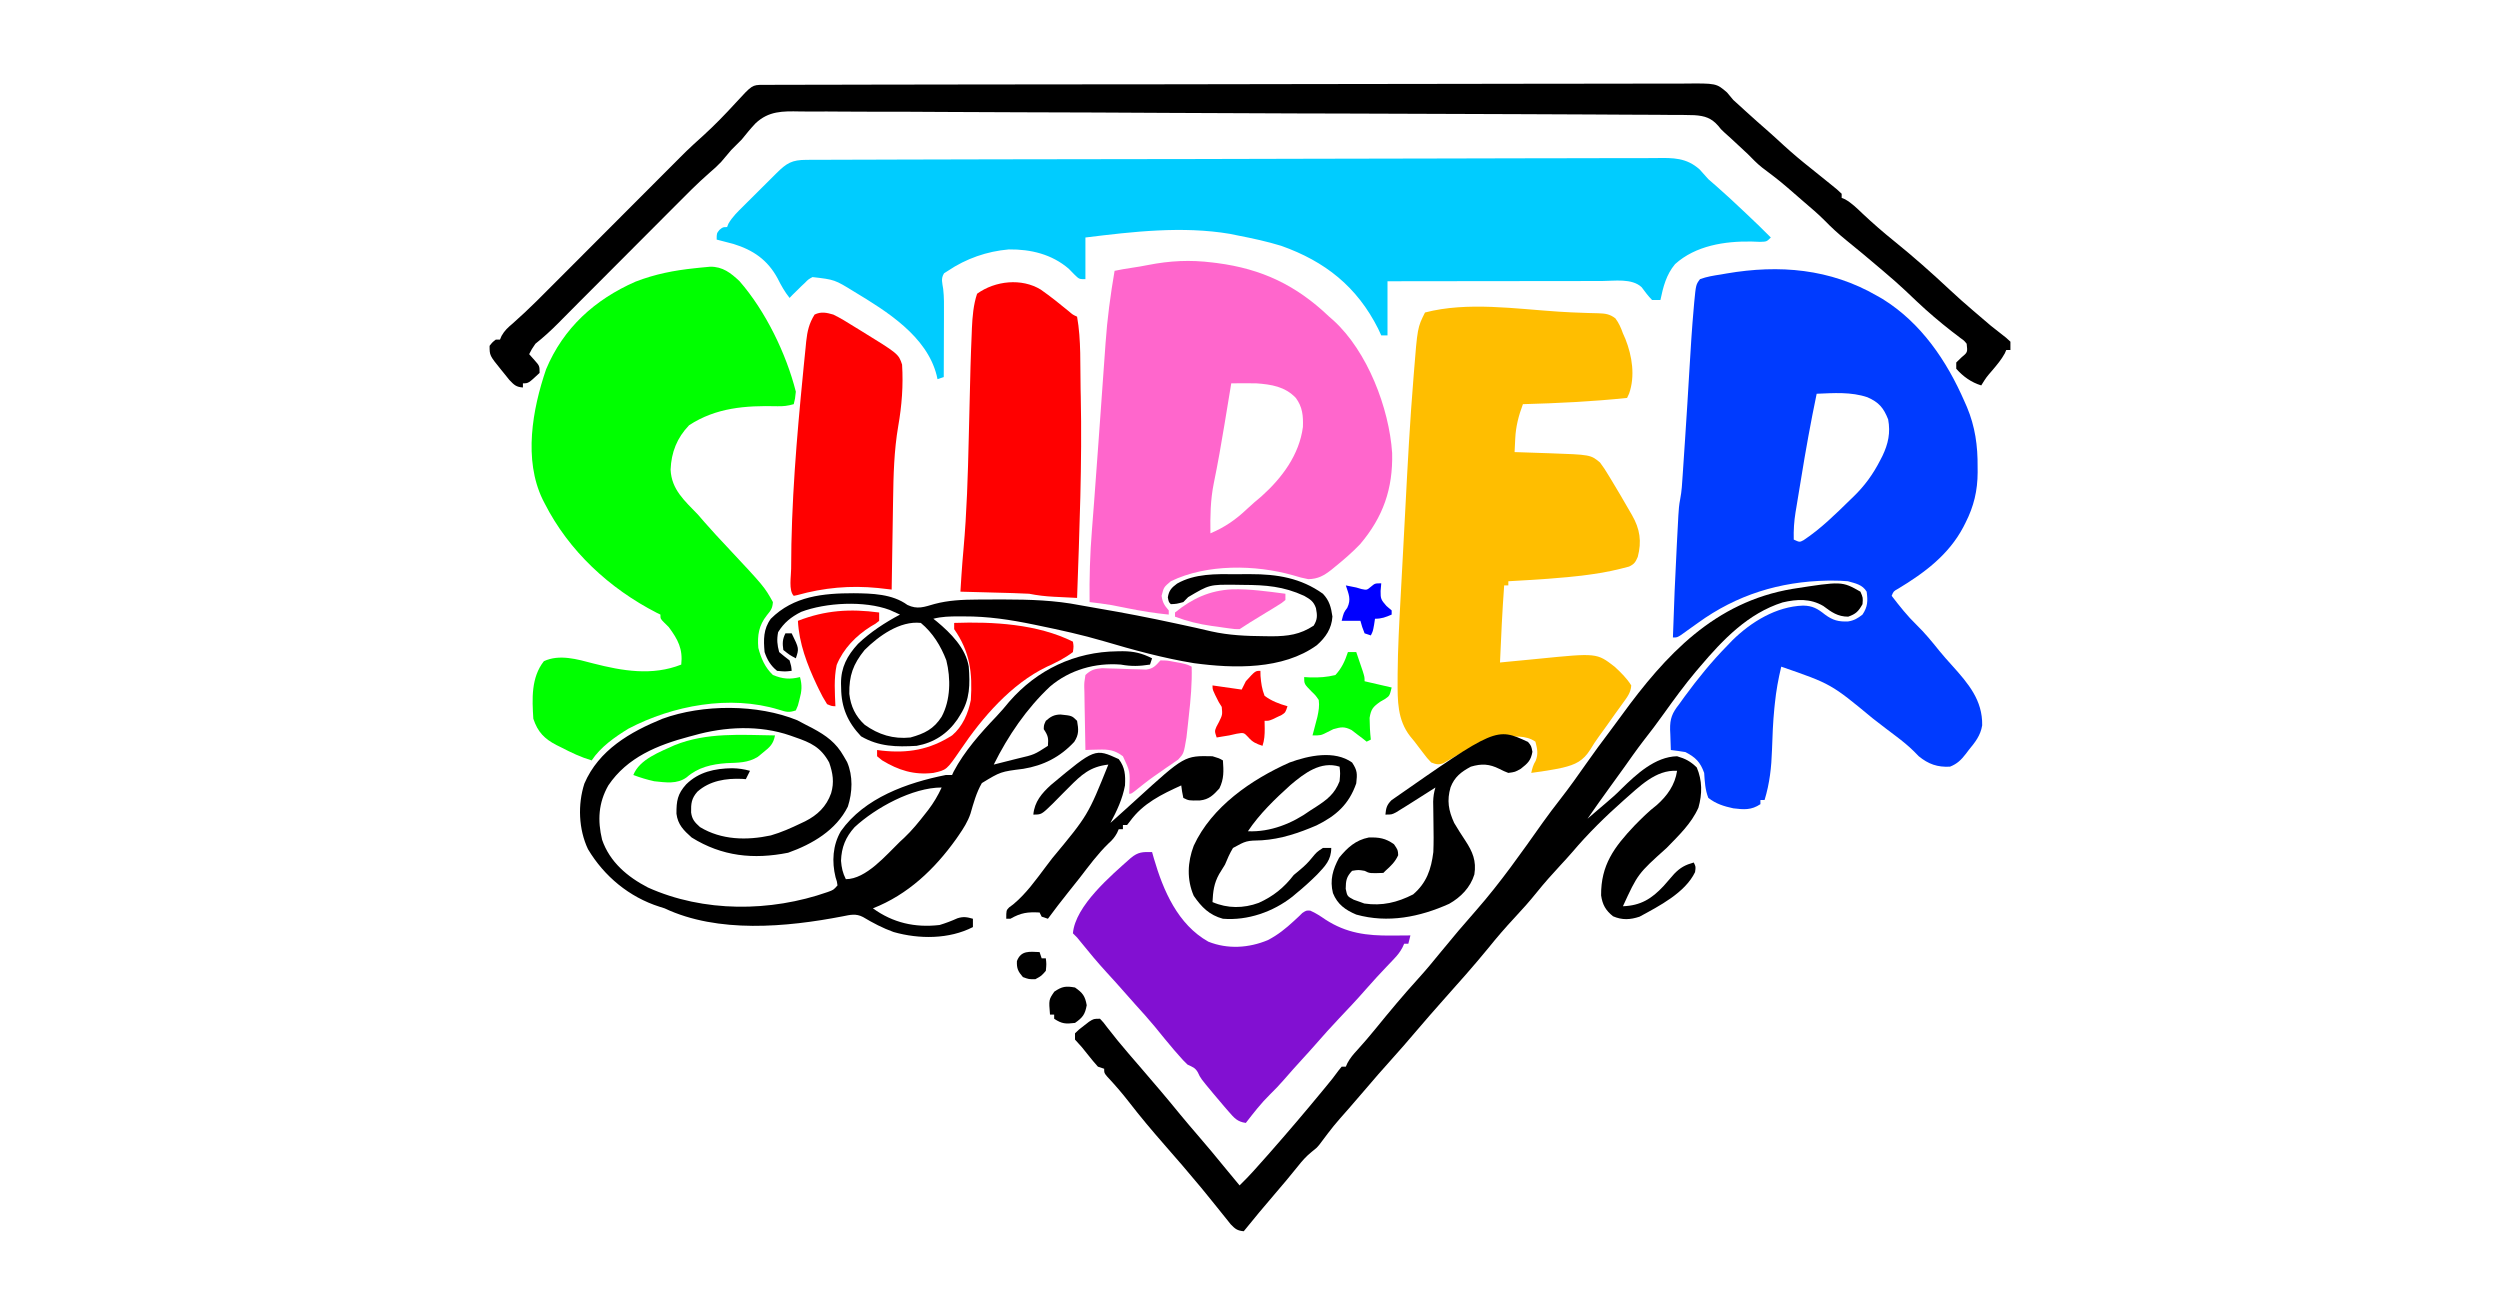 <svg height="630" width="1200" xmlns="http://www.w3.org/2000/svg" version="1.1">
<path transform="translate(387.057,76.729)" fill="#00CCFF" d="M0 0 C1.09 -0.008 1.09 -0.008 2.201 -0.015 C4.655 -0.03 7.108 -0.03 9.561 -0.03 C11.33 -0.037 13.1 -0.045 14.869 -0.054 C19.745 -0.076 24.622 -0.086 29.498 -0.093 C34.752 -0.103 40.006 -0.124 45.26 -0.143 C57.956 -0.188 70.652 -0.212 83.348 -0.234 C88.127 -0.243 92.906 -0.252 97.685 -0.262 C118.746 -0.304 139.806 -0.34 160.867 -0.359 C166.023 -0.364 171.18 -0.369 176.336 -0.374 C178.259 -0.376 178.259 -0.376 180.22 -0.378 C200.984 -0.399 221.747 -0.457 242.511 -0.531 C263.82 -0.607 285.13 -0.648 306.44 -0.657 C318.408 -0.662 330.376 -0.683 342.343 -0.741 C352.536 -0.791 362.727 -0.81 372.92 -0.789 C378.12 -0.78 383.32 -0.784 388.52 -0.829 C393.284 -0.869 398.045 -0.867 402.809 -0.832 C404.529 -0.827 406.25 -0.837 407.971 -0.864 C416.065 -0.983 422.405 -1.073 428.782 4.618 C430.193 6.148 431.582 7.698 432.943 9.271 C434.284 10.478 435.642 11.668 437.025 12.826 C441.328 16.576 445.484 20.475 449.631 24.396 C450.364 25.086 451.096 25.776 451.852 26.486 C455.606 30.027 459.319 33.597 462.943 37.271 C460.943 39.271 460.943 39.271 457.74 39.361 C456.391 39.314 455.042 39.263 453.693 39.209 C440.858 38.986 426.851 41.131 416.971 50.052 C412.75 55.113 411.275 60.915 409.943 67.271 C408.623 67.271 407.303 67.271 405.943 67.271 C404.036 65.36 402.531 63.283 400.92 61.119 C396.235 56.739 387.851 58.137 381.797 58.158 C380.685 58.158 379.572 58.157 378.425 58.157 C374.757 58.158 371.088 58.166 367.42 58.174 C364.873 58.175 362.325 58.177 359.778 58.178 C353.764 58.181 347.751 58.189 341.738 58.199 C334.889 58.21 328.04 58.216 321.191 58.221 C307.108 58.231 293.026 58.25 278.943 58.271 C278.943 66.851 278.943 75.431 278.943 84.271 C277.953 84.271 276.963 84.271 275.943 84.271 C275.201 82.662 275.201 82.662 274.443 81.021 C264.279 60.835 248.975 48.744 227.943 41.271 C221.043 39.153 214.024 37.645 206.943 36.271 C205.741 36.025 204.538 35.779 203.299 35.525 C180.504 31.677 156.702 34.466 133.943 37.271 C133.943 43.871 133.943 50.471 133.943 57.271 C130.943 57.271 130.943 57.271 128.693 55.084 C127.332 53.692 127.332 53.692 125.943 52.271 C117.814 45.301 107.731 42.866 97.17 42.994 C86.681 43.895 76.668 47.387 67.943 53.271 C67.33 53.662 66.716 54.052 66.084 54.455 C64.454 57.05 65.261 59.05 65.674 61.964 C66.134 65.905 66.066 69.839 66.041 73.802 C66.04 74.679 66.038 75.556 66.037 76.459 C66.031 79.23 66.019 82 66.006 84.771 C66.001 86.662 65.996 88.552 65.992 90.443 C65.981 95.053 65.964 99.662 65.943 104.271 C64.458 104.766 64.458 104.766 62.943 105.271 C62.808 104.654 62.673 104.036 62.533 103.4 C57.757 84.612 38.641 72.733 22.943 63.271 C13.564 57.495 13.564 57.495 2.943 56.271 C0.916 57.372 0.916 57.372 -0.682 59.021 C-1.263 59.565 -1.844 60.109 -2.443 60.67 C-2.976 61.198 -3.508 61.727 -4.057 62.271 C-4.861 63.055 -5.665 63.839 -6.494 64.646 C-7.01 65.182 -7.525 65.719 -8.057 66.271 C-10.424 63.305 -12.116 60.288 -13.807 56.896 C-18.587 48.054 -25.487 43.296 -35.01 40.361 C-37.684 39.624 -40.361 38.925 -43.057 38.271 C-43.057 35.271 -43.057 35.271 -41.682 33.584 C-40.057 32.271 -40.057 32.271 -38.057 32.271 C-37.846 31.735 -37.635 31.199 -37.418 30.647 C-35.536 27.363 -32.951 24.901 -30.279 22.263 C-29.712 21.697 -29.145 21.13 -28.561 20.546 C-27.364 19.352 -26.164 18.16 -24.962 16.971 C-23.124 15.151 -21.294 13.323 -19.465 11.494 C-18.299 10.333 -17.133 9.173 -15.967 8.013 C-15.42 7.468 -14.873 6.922 -14.309 6.359 C-9.395 1.506 -6.933 0.022 0 0 Z"></path>
<path transform="translate(901,142)" fill="#003BFF" d="M0 0 C0.849 0.483 1.699 0.967 2.574 1.465 C21.142 12.966 33.443 31.168 42 50.812 C42.374 51.659 42.747 52.505 43.132 53.377 C47.066 62.76 48.345 72.003 48.25 82.125 C48.258 82.954 48.265 83.783 48.273 84.637 C48.246 93.495 46.453 101.052 42.438 108.938 C42.087 109.628 41.736 110.319 41.375 111.031 C34.364 124.291 22.775 132.942 10.152 140.555 C7.884 141.821 7.884 141.821 7 144 C10.759 148.879 14.506 153.649 18.938 157.938 C22.903 161.787 26.323 165.969 29.777 170.277 C31.804 172.76 33.901 175.135 36.062 177.5 C43.833 186.158 50.66 194.109 50.449 206.152 C49.681 211.024 47.073 214.266 44 218 C43.321 218.901 43.321 218.901 42.629 219.82 C40.355 222.753 38.449 224.65 35 226 C29.022 226.326 24.646 224.801 20 221 C19.237 220.221 18.474 219.443 17.688 218.641 C15.006 216.006 12.247 213.767 9.25 211.5 C8.096 210.625 6.943 209.75 5.789 208.875 C4.871 208.181 4.871 208.181 3.935 207.473 C1.912 205.933 -0.096 204.375 -2.102 202.812 C-22.063 186.285 -22.063 186.285 -46 178 C-47.407 183.857 -48.458 189.632 -49.062 195.625 C-49.147 196.427 -49.232 197.229 -49.319 198.055 C-49.969 204.657 -50.225 211.247 -50.438 217.875 C-50.71 226.272 -51.535 233.924 -54 242 C-54.66 242 -55.32 242 -56 242 C-56 242.66 -56 243.32 -56 244 C-60.361 246.907 -63.886 246.625 -69 246 C-73.53 245.027 -77.307 243.854 -81 241 C-82.555 237.043 -82.709 233.209 -83 229 C-84.858 223.798 -87.093 221.548 -92 219 C-94.326 218.62 -96.66 218.28 -99 218 C-99.109 215.457 -99.188 212.919 -99.25 210.375 C-99.284 209.662 -99.317 208.949 -99.352 208.215 C-99.449 202.918 -98.366 200.263 -95 196 C-94.12 194.781 -93.244 193.56 -92.371 192.336 C-86.038 183.731 -79.494 175.625 -72 168 C-71.152 167.116 -70.304 166.231 -69.43 165.32 C-60.456 156.508 -48.426 149.123 -35.562 148.688 C-30.994 148.733 -28.602 150.135 -25 153 C-21.233 155.776 -18.516 156.475 -13.93 156.293 C-11.081 155.86 -9.238 154.777 -7 153 C-4.461 149.191 -4.412 146.465 -5 142 C-7.032 138.613 -10.332 138.036 -14 137 C-16.593 136.783 -19.036 136.667 -21.625 136.688 C-22.352 136.691 -23.079 136.694 -23.828 136.698 C-46.765 137.137 -67.394 143.522 -86 157 C-87.81 158.295 -89.623 159.587 -91.438 160.875 C-92.673 161.768 -92.673 161.768 -93.934 162.68 C-96 164 -96 164 -98 164 C-97.53 149.195 -96.912 134.401 -96.131 119.61 C-96.044 117.958 -95.958 116.305 -95.873 114.653 C-95.753 112.313 -95.627 109.973 -95.5 107.633 C-95.465 106.935 -95.429 106.237 -95.393 105.518 C-95.242 102.829 -95.045 100.225 -94.511 97.583 C-93.755 93.763 -93.569 89.928 -93.316 86.047 C-93.227 84.726 -93.227 84.726 -93.135 83.379 C-92.941 80.503 -92.752 77.626 -92.562 74.75 C-92.429 72.756 -92.295 70.762 -92.16 68.767 C-91.41 57.548 -90.711 46.326 -90.057 35.1 C-89.484 25.307 -88.879 15.521 -88 5.75 C-87.929 4.916 -87.858 4.082 -87.785 3.223 C-86.953 -5.383 -86.953 -5.383 -85 -8 C-81.744 -9.219 -78.427 -9.724 -75 -10.25 C-73.637 -10.49 -73.637 -10.49 -72.246 -10.734 C-46.872 -15.066 -22.503 -13.016 0 0 Z M-29 47 C-31.839 60.65 -34.312 74.333 -36.53 88.098 C-36.984 90.9 -37.449 93.7 -37.918 96.5 C-38.196 98.187 -38.473 99.875 -38.75 101.562 C-38.878 102.317 -39.005 103.072 -39.137 103.85 C-39.854 108.295 -40.118 112.497 -40 117 C-37.189 118.302 -37.189 118.302 -35.266 117.277 C-27.028 111.802 -20.045 104.895 -13 98 C-12.497 97.519 -11.995 97.037 -11.477 96.542 C-5.946 91.204 -1.915 85.616 1.562 78.812 C1.898 78.159 2.233 77.506 2.578 76.833 C5.344 71.043 6.51 65.736 5.312 59.312 C3.106 53.744 0.866 51.092 -4.625 48.688 C-12.515 46.015 -20.787 46.675 -29 47 Z"></path>
<path transform="translate(748.294,149.605)" fill="#FFBE00" d="M0 0 C3.897 0.247 7.786 0.437 11.689 0.55 C12.916 0.594 12.916 0.594 14.167 0.639 C15.735 0.693 17.303 0.734 18.871 0.758 C22.282 0.89 24.319 1.102 27.079 3.188 C28.808 5.512 29.732 7.669 30.706 10.395 C31.108 11.31 31.51 12.225 31.925 13.168 C35.145 21.284 36.64 30.896 33.682 39.305 C33.36 39.994 33.038 40.684 32.706 41.395 C16.052 43.145 -0.557 43.942 -17.294 44.395 C-19.363 49.968 -20.691 54.966 -20.982 60.957 C-21.086 63.103 -21.19 65.249 -21.294 67.395 C-20.523 67.42 -19.753 67.445 -18.958 67.47 C-15.424 67.587 -11.89 67.71 -8.357 67.832 C-7.144 67.871 -5.932 67.911 -4.683 67.951 C15.188 68.651 15.188 68.651 19.706 72.395 C21.207 74.38 22.452 76.262 23.706 78.395 C24.135 79.095 24.564 79.794 25.007 80.516 C28.089 85.575 31.061 90.699 34.018 95.832 C34.368 96.435 34.718 97.039 35.078 97.66 C38.896 104.325 39.779 110.273 37.831 117.707 C36.748 120.204 36.14 121.193 33.638 122.356 C27.918 123.903 22.266 125.154 16.393 125.957 C15.527 126.079 14.66 126.201 13.768 126.327 C1.147 127.996 -11.592 128.653 -24.294 129.395 C-24.294 130.055 -24.294 130.715 -24.294 131.395 C-24.954 131.395 -25.614 131.395 -26.294 131.395 C-27.196 143.718 -27.768 156.05 -28.294 168.395 C-27.332 168.298 -26.37 168.202 -25.379 168.103 C-21.748 167.743 -18.115 167.399 -14.482 167.058 C-12.921 166.909 -11.361 166.757 -9.801 166.601 C18.181 163.804 18.181 163.804 26.706 170.395 C29.696 173.161 32.558 175.918 34.706 179.395 C34.534 182.801 32.731 185.064 30.768 187.77 C30.141 188.642 29.513 189.515 28.866 190.414 C28.153 191.398 27.44 192.381 26.706 193.395 C25.466 195.141 24.231 196.891 22.996 198.642 C21.708 200.454 20.399 202.251 19.089 204.047 C17.634 206.051 16.34 208.012 15.073 210.148 C11.605 215.659 7.948 217.395 1.706 218.895 C-3.254 219.982 -8.265 220.714 -13.294 221.395 C-12.822 219.192 -12.365 217.509 -11.169 215.582 C-9.832 212.238 -10.406 209.821 -11.294 206.395 C-16.02 203.122 -21.826 203.9 -27.294 204.395 C-36.176 206.074 -43.813 209.992 -51.559 214.484 C-52.246 214.874 -52.933 215.263 -53.642 215.664 C-54.25 216.021 -54.859 216.378 -55.486 216.745 C-57.826 217.585 -59 217.289 -61.294 216.395 C-63.294 214.285 -63.294 214.285 -65.294 211.645 C-65.954 210.783 -66.614 209.922 -67.294 209.035 C-68.284 207.728 -68.284 207.728 -69.294 206.395 C-70.002 205.531 -70.709 204.667 -71.439 203.777 C-77.566 195.909 -77.474 186.682 -77.439 177.18 C-77.436 176.179 -77.434 175.179 -77.432 174.148 C-77.346 161.692 -76.661 149.267 -75.982 136.832 C-75.844 134.253 -75.708 131.673 -75.571 129.094 C-75.29 123.802 -75.006 118.51 -74.717 113.218 C-74.375 106.927 -74.044 100.636 -73.718 94.344 C-72.626 73.347 -71.517 52.351 -69.794 31.395 C-69.74 30.708 -69.686 30.021 -69.631 29.313 C-67.901 7.609 -67.901 7.609 -64.294 0.395 C-43.974 -4.915 -20.693 -1.329 0 0 Z"></path>
<path transform="translate(355,135)" fill="#00FF00" d="M0 0 C12.409 14.241 22.379 34.712 27 53 C26.641 56.434 26.641 56.434 26 59 C23.226 59.794 20.86 60.095 17.98 59.992 C2.905 59.619 -11.285 60.648 -24.25 69.125 C-30.04 75.178 -32.774 82.059 -33.113 90.414 C-32.692 100.024 -26.379 105.345 -20 112 C-18.907 113.242 -17.823 114.491 -16.75 115.75 C-13.268 119.762 -9.632 123.625 -6 127.5 C11.86 146.594 11.86 146.594 16 154 C15.777 157.039 15.025 157.969 13.062 160.375 C9.247 165.231 8.476 169.919 9 176 C10.308 181.001 12.194 185.405 16 189 C20.723 190.924 24.058 191.205 29 190 C30.087 194.023 29.853 196.748 28.75 200.75 C28.497 201.714 28.245 202.678 27.984 203.672 C27.66 204.44 27.335 205.208 27 206 C23.449 207.184 22.323 206.704 18.812 205.625 C-4.626 198.449 -32.044 203.574 -53.363 214.766 C-59.946 218.808 -66.676 223.514 -71 230 C-76.192 228.451 -80.836 226.236 -85.625 223.75 C-86.375 223.38 -87.125 223.01 -87.898 222.629 C-93.708 219.611 -96.875 216.374 -99 210 C-99.601 200.468 -100.117 190.24 -93.938 182.375 C-86.504 178.896 -77.889 181.437 -70.312 183.438 C-56.222 187.049 -41.951 189.515 -28 184 C-27.167 176.505 -29.563 171.984 -34 166 C-34.727 165.283 -35.454 164.567 -36.203 163.828 C-38 162 -38 162 -38 160 C-38.562 159.729 -39.124 159.459 -39.703 159.18 C-62.51 147.466 -81.923 129.531 -93.562 106.625 C-93.885 105.996 -94.207 105.367 -94.539 104.719 C-103.764 85.628 -99.471 61.52 -92.875 42.25 C-84.606 22.46 -69.485 8.762 -49.938 0.188 C-40.592 -3.434 -31.434 -5.208 -21.5 -6.25 C-20.627 -6.342 -19.753 -6.435 -18.854 -6.53 C-18.025 -6.608 -17.197 -6.686 -16.344 -6.766 C-15.603 -6.836 -14.863 -6.905 -14.1 -6.978 C-8.105 -7.042 -4.204 -3.979 0 0 Z"></path>
<path transform="translate(582,126)" fill="#FF66CC" d="M0 0 C0.7 0.085 1.4 0.17 2.121 0.258 C23.697 3.069 40.166 10.892 56 26 C57.031 26.901 57.031 26.901 58.082 27.82 C74.353 42.647 84.815 69.918 86.227 91.457 C86.65 108.616 81.898 122.17 70.875 135.188 C67.111 139.128 63.042 142.637 58.812 146.062 C58.23 146.54 57.648 147.018 57.048 147.51 C53.394 150.357 50.654 151.886 46 152 C42.414 151.258 42.414 151.258 38.625 150.125 C20.66 145.018 -2.801 144.619 -20 153 C-23.374 155.832 -23.374 155.832 -24.438 160 C-23.961 163.27 -23.111 164.537 -21 167 C-21 167.66 -21 168.32 -21 169 C-27.615 168.354 -34.047 167.302 -40.562 166 C-42.355 165.643 -44.148 165.289 -45.941 164.938 C-47.112 164.704 -47.112 164.704 -48.307 164.465 C-51.859 163.852 -55.42 163.429 -59 163 C-59.137 151.412 -58.806 139.989 -57.875 128.438 C-57.674 125.859 -57.476 123.281 -57.278 120.702 C-57.125 118.721 -56.972 116.74 -56.818 114.759 C-56.095 105.397 -55.426 96.032 -54.761 86.666 C-54.375 81.231 -53.983 75.797 -53.591 70.363 C-53.264 65.814 -52.939 61.265 -52.62 56.715 C-52.314 52.348 -51.999 47.982 -51.68 43.616 C-51.563 41.998 -51.448 40.38 -51.337 38.761 C-50.53 27.048 -48.985 15.571 -47 4 C-44.237 3.433 -41.506 2.931 -38.711 2.539 C-36.099 2.16 -33.558 1.731 -30.977 1.211 C-20.371 -0.871 -10.722 -1.333 0 0 Z M9 58 C8.834 59.012 8.668 60.024 8.497 61.067 C7.868 64.897 7.235 68.727 6.601 72.557 C6.33 74.2 6.059 75.844 5.79 77.488 C4.225 87.022 2.561 96.518 0.611 105.982 C-1.014 114.008 -1.112 121.825 -1 130 C5.907 127.075 11.134 123.47 16.566 118.309 C18.808 116.182 21.126 114.224 23.5 112.25 C33.332 103.446 41.65 92.339 43.398 78.949 C43.585 73.64 43.238 69.387 40 65 C34.777 59.532 28.299 58.538 21 58 C16.999 57.947 13.001 57.96 9 58 Z"></path>
<path transform="translate(366.226,40.724)" fill="#000000" d="M0 0 C0.735 0.003 1.471 0.007 2.228 0.01 C3.01 0.005 3.791 0.001 4.597 -0.003 C7.244 -0.016 9.89 -0.014 12.537 -0.012 C14.443 -0.018 16.349 -0.025 18.255 -0.032 C23.514 -0.05 28.773 -0.056 34.032 -0.059 C39.695 -0.065 45.359 -0.082 51.022 -0.098 C64.711 -0.132 78.399 -0.148 92.088 -0.162 C98.529 -0.169 104.971 -0.178 111.412 -0.187 C132.817 -0.216 154.222 -0.241 175.626 -0.251 C177.011 -0.252 178.396 -0.253 179.781 -0.254 C180.811 -0.254 180.811 -0.254 181.862 -0.255 C185.341 -0.256 188.82 -0.258 192.3 -0.26 C192.99 -0.26 193.681 -0.261 194.392 -0.261 C216.779 -0.272 239.166 -0.312 261.553 -0.368 C285.216 -0.427 308.878 -0.46 332.54 -0.464 C345.441 -0.468 358.342 -0.482 371.243 -0.526 C382.229 -0.563 393.215 -0.576 404.201 -0.558 C409.808 -0.55 415.415 -0.552 421.022 -0.586 C426.154 -0.616 431.286 -0.614 436.418 -0.586 C438.276 -0.582 440.133 -0.59 441.991 -0.61 C457.605 -0.772 457.605 -0.772 462.75 3.665 C463.791 4.84 464.803 6.042 465.774 7.276 C466.733 8.142 467.692 9.008 468.68 9.901 C469.964 11.076 469.964 11.076 471.274 12.276 C475.039 15.71 478.838 19.096 482.688 22.436 C485.208 24.659 487.675 26.937 490.149 29.213 C494.355 33.049 498.669 36.664 503.137 40.19 C506.247 42.65 509.332 45.137 512.399 47.651 C513.422 48.483 514.446 49.316 515.5 50.174 C516.25 50.867 517.001 51.561 517.774 52.276 C517.774 52.936 517.774 53.596 517.774 54.276 C518.308 54.491 518.843 54.706 519.395 54.928 C522.643 56.768 525.157 59.274 527.836 61.838 C532.73 66.44 537.74 70.796 542.973 75.014 C552.187 82.455 560.99 90.253 569.633 98.346 C573.269 101.748 576.982 105.047 580.774 108.276 C581.273 108.701 581.772 109.127 582.286 109.565 C589.32 115.661 589.32 115.661 596.668 121.358 C597.71 122.307 597.71 122.307 598.774 123.276 C598.774 124.596 598.774 125.916 598.774 127.276 C598.114 127.276 597.454 127.276 596.774 127.276 C596.538 127.819 596.302 128.363 596.059 128.924 C594.432 131.9 592.391 134.304 590.211 136.901 C587.186 140.386 587.186 140.386 584.774 144.276 C579.991 142.826 576.069 140.008 572.774 136.276 C572.774 135.286 572.774 134.296 572.774 133.276 C573.599 132.471 574.424 131.667 575.274 130.838 C578.239 128.395 578.239 128.395 577.774 124.276 C576.555 122.764 576.555 122.764 574.801 121.533 C574.156 121.031 573.51 120.529 572.846 120.012 C572.141 119.48 571.437 118.949 570.711 118.401 C564.821 113.798 559.198 109.046 553.774 103.901 C553.143 103.304 552.513 102.708 551.864 102.093 C550.678 100.97 549.494 99.847 548.31 98.723 C545.216 95.807 542.013 93.027 538.774 90.276 C537.79 89.436 536.806 88.597 535.793 87.733 C530.544 83.266 525.265 78.851 519.899 74.526 C516.183 71.504 512.754 68.37 509.422 64.936 C506.371 61.863 503.06 59.092 499.774 56.276 C498.66 55.31 497.547 54.344 496.434 53.377 C488.211 46.223 488.211 46.223 479.52 39.654 C477.071 37.721 474.968 35.493 472.774 33.276 C470.669 31.274 468.535 29.305 466.399 27.338 C465.86 26.838 465.321 26.339 464.766 25.824 C463.692 24.834 462.607 23.857 461.509 22.895 C459.774 21.276 459.774 21.276 458.544 19.696 C455.237 15.914 452.106 14.904 447.12 14.566 C443.042 14.423 438.97 14.421 434.891 14.435 C433.033 14.42 431.175 14.402 429.317 14.382 C424.214 14.334 419.111 14.323 414.008 14.319 C408.503 14.308 402.999 14.262 397.494 14.222 C386.71 14.148 375.926 14.107 365.142 14.08 C356.375 14.057 347.609 14.025 338.843 13.987 C318.032 13.896 297.222 13.813 276.411 13.77 C275.746 13.768 275.08 13.767 274.395 13.766 C271.022 13.759 267.65 13.752 264.277 13.745 C263.608 13.743 262.938 13.742 262.248 13.741 C260.893 13.738 259.539 13.735 258.184 13.732 C237.117 13.689 216.05 13.597 194.982 13.468 C171.305 13.323 147.629 13.219 123.952 13.171 C111.418 13.146 98.885 13.101 86.352 13.009 C75.68 12.93 65.009 12.893 54.336 12.91 C48.892 12.918 43.45 12.906 38.006 12.842 C33.018 12.783 28.033 12.781 23.044 12.822 C21.244 12.827 19.444 12.812 17.644 12.775 C9.375 12.612 2.77 12.54 -3.523 18.425 C-5.909 20.934 -8.057 23.577 -10.226 26.276 C-11.878 27.958 -13.541 29.628 -15.226 31.276 C-16.877 33.167 -18.486 35.087 -20.09 37.018 C-21.866 38.895 -23.632 40.496 -25.598 42.16 C-31.481 47.284 -36.926 52.851 -42.426 58.377 C-43.59 59.544 -44.755 60.71 -45.92 61.876 C-48.967 64.926 -52.01 67.98 -55.053 71.034 C-58.146 74.137 -61.242 77.237 -64.338 80.338 C-69.783 85.793 -75.226 91.25 -80.667 96.709 C-83.185 99.234 -85.706 101.755 -88.226 104.276 C-89.498 105.557 -90.769 106.84 -92.039 108.123 C-93.435 109.528 -94.831 110.933 -96.226 112.338 C-96.925 113.045 -97.624 113.752 -98.344 114.481 C-101.833 117.986 -105.347 121.2 -109.226 124.276 C-111.016 126.894 -111.016 126.894 -112.226 129.276 C-111.401 130.204 -110.576 131.132 -109.726 132.088 C-107.226 134.901 -107.226 134.901 -107.226 138.276 C-112.575 143.276 -112.575 143.276 -115.226 143.276 C-115.226 143.936 -115.226 144.596 -115.226 145.276 C-118.514 145.016 -119.397 144.097 -121.734 141.658 C-122.616 140.58 -123.489 139.494 -124.351 138.401 C-125.015 137.586 -125.015 137.586 -125.691 136.756 C-131.226 129.916 -131.226 129.916 -131.226 125.276 C-129.851 123.526 -129.851 123.526 -128.226 122.276 C-127.566 122.276 -126.906 122.276 -126.226 122.276 C-125.981 121.692 -125.735 121.108 -125.481 120.507 C-124.017 117.902 -122.43 116.5 -120.15 114.567 C-112.232 107.611 -104.894 100.066 -97.457 92.604 C-95.847 90.992 -94.236 89.38 -92.626 87.768 C-88.412 83.551 -84.201 79.33 -79.991 75.109 C-75.705 70.812 -71.416 66.519 -67.127 62.225 C-60.206 55.295 -53.287 48.364 -46.37 41.43 C-44.656 39.712 -42.941 37.994 -41.226 36.276 C-40.487 35.534 -40.487 35.534 -39.732 34.777 C-37.62 32.661 -35.505 30.564 -33.289 28.557 C-32.786 28.099 -32.284 27.642 -31.766 27.17 C-30.74 26.24 -29.713 25.311 -28.687 24.381 C-23.187 19.374 -18.061 14.07 -13.039 8.588 C-5.201 0.049 -5.201 0.049 0 0 Z"></path>
<path transform="translate(893,284)" fill="#000000" d="M0 0 C1.25 2.875 1.25 2.875 1 6 C-0.9 9.421 -2.168 10.711 -5.875 12 C-10.859 12 -13.916 9.819 -17.812 6.875 C-24.008 3.231 -30.472 3.541 -37.336 5.156 C-53.935 10.413 -66.035 23.054 -77 36 C-77.655 36.766 -78.31 37.531 -78.984 38.32 C-84.434 44.824 -89.4 51.618 -94.336 58.516 C-97.55 63.008 -100.836 67.412 -104.266 71.742 C-107.468 75.911 -110.474 80.221 -113.516 84.508 C-115.715 87.607 -117.945 90.682 -120.188 93.75 C-123.861 98.785 -127.446 103.88 -131 109 C-130.576 108.636 -130.152 108.273 -129.715 107.898 C-128.835 107.144 -128.835 107.144 -127.938 106.375 C-127.299 105.827 -126.661 105.279 -126.004 104.715 C-124.724 103.619 -123.44 102.528 -122.152 101.441 C-119.556 99.244 -117.063 97.064 -114.688 94.625 C-107.563 87.666 -98.547 79.224 -88 79 C-83.975 80.18 -81.567 81.448 -78.562 84.375 C-75.869 90.624 -75.906 97.103 -77.742 103.645 C-81.138 111.316 -87.244 117.061 -93 123 C-106.823 135.415 -106.823 135.415 -114 151 C-105.529 150.692 -100.206 147.447 -94.453 141.262 C-92.758 139.322 -91.065 137.381 -89.375 135.438 C-86.388 132.372 -84.072 131.151 -80 130 C-79 132 -79 132 -79.375 134.625 C-84.143 144.529 -96.597 150.896 -106 156 C-110.506 157.502 -114.342 157.716 -118.75 155.812 C-122.278 152.97 -123.809 150.301 -124.469 145.801 C-124.599 131.224 -118.23 122.655 -108.473 112.324 C-105.038 108.838 -101.642 105.413 -97.75 102.438 C-92.695 97.957 -89.01 92.749 -88 86 C-98.298 85.341 -106.196 93.698 -113.58 100.094 C-122.308 107.821 -130.703 116.056 -138.238 124.957 C-140.091 127.105 -142.009 129.186 -143.938 131.265 C-147.917 135.552 -151.773 139.875 -155.438 144.438 C-158.803 148.622 -162.332 152.583 -166 156.5 C-170.398 161.202 -174.549 166.027 -178.586 171.047 C-185.563 179.583 -192.917 187.823 -200.258 196.047 C-204.67 200.993 -209.006 206.002 -213.31 211.042 C-217.324 215.742 -221.346 220.423 -225.5 225 C-229.507 229.417 -233.395 233.926 -237.264 238.463 C-239.974 241.641 -242.696 244.806 -245.445 247.949 C-252.906 256.385 -252.906 256.385 -259.656 265.387 C-261 267 -261 267 -263.402 268.902 C-266.05 271.041 -267.958 273.207 -270.062 275.875 C-273.628 280.325 -277.273 284.685 -281 289 C-286.103 294.919 -291.087 300.921 -296 307 C-299.101 306.702 -300.051 305.947 -302.262 303.664 C-303.062 302.661 -303.863 301.658 -304.688 300.625 C-305.125 300.084 -305.562 299.543 -306.012 298.986 C-306.915 297.867 -307.814 296.746 -308.709 295.621 C-310.579 293.273 -312.476 290.949 -314.375 288.625 C-315.11 287.725 -315.845 286.825 -316.602 285.898 C-322.374 278.923 -328.301 272.074 -334.27 265.266 C-340.097 258.608 -345.757 251.88 -351.164 244.874 C-354.461 240.619 -357.952 236.6 -361.637 232.672 C-363 231 -363 231 -363 229 C-363.99 228.67 -364.98 228.34 -366 228 C-367.583 226.242 -369.097 224.42 -370.562 222.562 C-373.639 218.654 -373.639 218.654 -377 215 C-377 214.01 -377 213.02 -377 212 C-375.137 210.176 -375.137 210.176 -372.688 208.312 C-371.487 207.379 -371.487 207.379 -370.262 206.426 C-368 205 -368 205 -365 205 C-363.379 206.695 -363.379 206.695 -361.562 209.125 C-358.236 213.443 -354.81 217.626 -351.25 221.75 C-350.489 222.634 -350.489 222.634 -349.712 223.537 C-348.143 225.359 -346.571 227.18 -345 229 C-338.691 236.316 -332.433 243.655 -326.344 251.156 C-323.607 254.477 -320.809 257.74 -318 261 C-313.559 266.154 -309.204 271.364 -304.914 276.645 C-302.634 279.451 -300.322 282.228 -298 285 C-293.412 280.555 -289.213 275.799 -285 271 C-284.456 270.384 -283.912 269.768 -283.352 269.133 C-274.888 259.514 -266.585 249.762 -258.438 239.875 C-257.544 238.791 -257.544 238.791 -256.633 237.686 C-253.435 233.809 -253.435 233.809 -250.442 229.774 C-249.728 228.896 -249.728 228.896 -249 228 C-248.34 228 -247.68 228 -247 228 C-246.743 227.424 -246.487 226.848 -246.223 226.254 C-244.881 223.78 -243.347 222.002 -241.438 219.938 C-238.422 216.613 -235.516 213.235 -232.688 209.75 C-226.096 201.638 -219.41 193.608 -212.375 185.875 C-208.561 181.676 -204.961 177.337 -201.391 172.93 C-195.83 166.116 -190.141 159.398 -184.312 152.812 C-172.761 139.634 -162.66 125.209 -152.543 110.92 C-149.827 107.104 -147.006 103.38 -144.125 99.688 C-139.687 93.997 -135.526 88.133 -131.387 82.223 C-127.842 77.169 -124.202 72.202 -120.469 67.285 C-118.521 64.711 -116.616 62.108 -114.719 59.496 C-93.521 30.347 -70.016 4.935 -32.57 -1.34 C-8.881 -5.027 -8.881 -5.027 0 0 Z"></path>
<path transform="translate(553,409)" fill="#8210D2" d="M0 0 C0.437 1.541 0.437 1.541 0.883 3.113 C5.371 18.481 12.329 34.744 27 43 C36.255 46.712 46.422 46.067 55.543 42.262 C60.31 39.814 64.216 36.656 68.129 33.023 C68.829 32.376 69.529 31.729 70.25 31.062 C70.874 30.455 71.498 29.848 72.141 29.223 C74 28 74 28 75.91 28.098 C78.567 29.245 80.799 30.741 83.188 32.375 C93.301 38.946 103.047 40.18 114.938 40.062 C115.812 40.058 116.687 40.053 117.588 40.049 C119.725 40.037 121.863 40.019 124 40 C123.67 41.32 123.34 42.64 123 44 C122.34 44 121.68 44 121 44 C120.728 44.595 120.455 45.189 120.175 45.802 C119.03 47.944 117.874 49.42 116.207 51.172 C115.384 52.046 115.384 52.046 114.545 52.938 C113.973 53.536 113.402 54.134 112.812 54.75 C109.323 58.431 105.868 62.122 102.543 65.953 C98.365 70.763 93.986 75.375 89.605 80 C85.851 83.98 82.194 88.025 78.607 92.156 C76.443 94.639 74.224 97.071 72 99.5 C69.063 102.717 66.157 105.951 63.312 109.25 C61.155 111.74 58.929 114.083 56.562 116.375 C52.283 120.567 48.663 125.272 45 130 C40.983 129.476 39.409 127.623 36.812 124.625 C35.645 123.279 35.645 123.279 34.453 121.906 C33.644 120.947 32.834 119.988 32 119 C31.17 118.02 30.34 117.041 29.484 116.031 C23.253 108.554 23.253 108.554 21.996 105.805 C20.705 103.465 19.382 103.145 17 102 C14.957 100.004 14.957 100.004 12.812 97.562 C12.025 96.667 11.237 95.771 10.426 94.848 C7.31 91.19 4.281 87.465 1.258 83.73 C-1.689 80.167 -4.775 76.746 -7.887 73.328 C-9.763 71.261 -11.607 69.171 -13.438 67.062 C-16.198 63.888 -19.028 60.785 -21.875 57.688 C-26.162 52.994 -30.207 48.17 -34.188 43.215 C-35.961 40.972 -35.961 40.972 -38 39 C-36.901 25.807 -19.677 11.245 -10.215 2.828 C-6.655 -0.11 -4.561 -0.099 0 0 Z"></path>
<path transform="translate(499.562,139)" fill="#FF0000" d="M0 0 C4.635 3.263 9.077 6.781 13.441 10.398 C15.347 12.042 15.347 12.042 17.438 13 C19.457 24.25 18.87 36.475 19.125 47.875 C19.149 48.936 19.174 49.996 19.199 51.089 C19.885 83.401 18.572 115.711 17.438 148 C14.541 147.859 11.646 147.712 8.75 147.562 C7.933 147.523 7.117 147.484 6.275 147.443 C2.217 147.23 -1.577 146.805 -5.562 146 C-8.137 145.853 -10.693 145.745 -13.27 145.684 C-13.995 145.663 -14.72 145.642 -15.468 145.621 C-17.77 145.556 -20.072 145.496 -22.375 145.438 C-23.942 145.394 -25.509 145.351 -27.076 145.307 C-30.905 145.2 -34.734 145.099 -38.562 145 C-38.44 143.021 -38.314 141.042 -38.188 139.062 C-38.145 138.396 -38.102 137.73 -38.058 137.043 C-37.786 132.927 -37.464 128.82 -37.088 124.712 C-35.483 106.863 -34.977 89.038 -34.556 71.131 C-33.685 34.296 -33.685 34.296 -33.129 20.891 C-33.102 20.11 -33.074 19.329 -33.046 18.525 C-32.79 13 -32.331 7.263 -30.562 2 C-21.841 -4.289 -9.162 -5.595 0 0 Z"></path>
<path transform="translate(536.312,312.625)" fill="#000000" d="M0 0 C0.848 -0.014 1.696 -0.028 2.57 -0.042 C8.02 -0.001 11.827 0.896 16.688 3.375 C16.358 4.365 16.027 5.355 15.688 6.375 C10.576 7.168 6.795 7.294 1.688 6.375 C-10.553 5.4 -22.847 8.88 -32.254 16.875 C-43.519 27.425 -52.471 40.587 -59.312 54.375 C-56.268 53.615 -53.227 52.84 -50.188 52.062 C-49.332 51.849 -48.476 51.636 -47.594 51.416 C-39.855 49.607 -39.855 49.607 -33.312 45.375 C-33.019 41.653 -33.164 40.597 -35.312 37.375 C-35.25 35.375 -35.25 35.375 -34.312 33.375 C-32.023 31.363 -30.36 30.391 -27.273 30.344 C-21.785 30.903 -21.785 30.903 -19.312 33.375 C-18.598 37.522 -18.35 39.9 -20.68 43.469 C-27.429 50.75 -35.449 54.82 -45.141 56.41 C-56.019 57.777 -56.019 57.777 -65.021 63.256 C-67.675 67.854 -69.023 72.876 -70.489 77.949 C-71.794 81.792 -73.828 84.99 -76.125 88.312 C-76.751 89.219 -76.751 89.219 -77.39 90.144 C-87.729 104.616 -100.577 116.826 -117.312 123.375 C-107.702 130.342 -97.116 132.75 -85.312 131.375 C-82.343 130.475 -79.575 129.431 -76.75 128.152 C-73.875 127.235 -72.181 127.561 -69.312 128.375 C-69.312 129.695 -69.312 131.015 -69.312 132.375 C-80.747 138.25 -95.156 138.224 -107.375 134.75 C-112.577 132.884 -117.336 130.385 -122.07 127.547 C-125.482 125.764 -128.202 126.486 -131.828 127.215 C-158.762 132.421 -191.678 135.467 -217.312 123.375 C-218.105 123.124 -218.898 122.872 -219.715 122.613 C-234.249 118.005 -246.321 108 -254.086 94.965 C-258.592 85.451 -259.043 73.533 -255.812 63.5 C-248.926 47.408 -233.836 38.69 -218.312 32.375 C-199.01 25.334 -172.644 25.29 -153.562 33.125 C-152.133 33.85 -150.717 34.602 -149.312 35.375 C-148.324 35.88 -147.335 36.386 -146.316 36.906 C-139.741 40.447 -135.021 43.827 -131.312 50.375 C-130.779 51.298 -130.245 52.221 -129.695 53.172 C-126.815 59.844 -127.117 67.692 -129.344 74.551 C-134.978 85.866 -146.382 92.552 -158 96.688 C-174.635 100.001 -189.759 98.441 -204.312 89.375 C-208.165 85.944 -210.961 83.184 -211.613 77.973 C-211.642 71.834 -211.134 68.51 -206.941 63.852 C-200.854 57.866 -193.225 56.248 -184.875 56.125 C-181.864 56.185 -179.211 56.556 -176.312 57.375 C-176.972 58.695 -177.632 60.015 -178.312 61.375 C-178.907 61.329 -179.501 61.282 -180.113 61.234 C-187.813 60.899 -195.646 62.102 -201.57 67.391 C-204.403 70.617 -204.668 73.047 -204.582 77.348 C-204.135 80.708 -202.802 82.134 -200.312 84.375 C-190.039 90.607 -177.9 90.858 -166.312 88.375 C-161.278 86.918 -156.589 84.827 -151.875 82.562 C-151.2 82.243 -150.525 81.924 -149.83 81.596 C-143.92 78.596 -139.642 74.545 -137.375 68.125 C-135.822 62.892 -136.536 58.471 -138.312 53.375 C-142.304 46.057 -147.136 43.832 -154.688 41.25 C-155.43 40.986 -156.173 40.721 -156.938 40.449 C-171.725 35.302 -188.394 36.126 -203.312 40.375 C-204.043 40.568 -204.774 40.762 -205.527 40.961 C-220.647 44.989 -235.21 50.859 -244.312 64.375 C-249.079 72.751 -249.535 81.156 -247.312 90.438 C-243.624 101.162 -235.128 108.281 -225.312 113.375 C-198.544 125.422 -166.452 125.171 -139.051 115.559 C-136.231 114.54 -136.231 114.54 -134.312 112.375 C-134.56 110.512 -134.56 110.512 -135.25 108.438 C-137.09 100.956 -136.63 93.08 -132.691 86.328 C-121.404 70.341 -100.862 63.073 -82.312 59.375 C-81.323 59.375 -80.332 59.375 -79.312 59.375 C-79.073 58.848 -78.833 58.321 -78.586 57.777 C-73.329 47.86 -65.747 39.33 -58.043 31.266 C-55.89 28.986 -53.903 26.686 -51.938 24.25 C-38.469 8.783 -20.387 0.234 0 0 Z M-126.125 84.438 C-130.451 89.26 -132.395 94.105 -132.625 100.562 C-132.344 103.995 -131.839 106.322 -130.312 109.375 C-120.581 109.375 -110.976 97.808 -104.312 91.375 C-103.665 90.779 -103.018 90.184 -102.352 89.57 C-98.527 85.962 -95.288 81.952 -92.062 77.812 C-91.638 77.27 -91.213 76.727 -90.775 76.168 C-88.16 72.741 -86.123 69.284 -84.312 65.375 C-98.3 65.375 -116.045 75.092 -126.125 84.438 Z"></path>
<path transform="translate(400,151)" fill="#FF0000" d="M0 0 C3.438 1.666 6.642 3.657 9.875 5.688 C10.722 6.205 11.569 6.723 12.441 7.256 C31.28 18.839 31.28 18.839 33 24 C33.615 34.01 32.879 43.65 31.155 53.519 C29.149 65.194 28.852 77.013 28.684 88.836 C28.663 90.081 28.642 91.327 28.621 92.61 C28.556 96.531 28.497 100.453 28.438 104.375 C28.395 107.057 28.351 109.74 28.307 112.422 C28.2 118.948 28.098 125.474 28 132 C27.403 131.93 26.805 131.86 26.19 131.788 C25.395 131.697 24.6 131.606 23.782 131.513 C22.999 131.422 22.216 131.332 21.409 131.239 C8.156 129.926 -4.543 131.06 -17.348 134.66 C-18.166 134.828 -18.166 134.828 -19 135 C-21.557 132.443 -20.242 125.394 -20.25 122 C-20.24 90.543 -17.583 59.097 -14.5 27.812 C-14.399 26.75 -14.297 25.688 -14.193 24.594 C-13.902 21.588 -13.595 18.585 -13.281 15.582 C-13.197 14.697 -13.112 13.812 -13.026 12.899 C-12.492 8.031 -11.657 4.237 -9 0 C-5.899 -1.551 -3.21 -0.932 0 0 Z"></path>
<path transform="translate(593.179,275.609)" fill="#000000" d="M0 0 C2.317 0.016 4.633 0 6.95 -0.019 C19.742 -0.038 31.173 1.781 41.821 9.391 C44.92 12.659 45.747 15.872 46.383 20.329 C46.026 26.108 43.166 30.314 38.907 34.086 C22.536 45.933 -0.945 45.296 -20.105 42.708 C-34.745 40.326 -49.225 36.353 -63.433 32.141 C-73.763 29.102 -84.202 26.817 -94.742 24.641 C-95.859 24.409 -95.859 24.409 -96.999 24.172 C-108.228 21.848 -118.94 20.214 -130.429 20.266 C-131.736 20.26 -131.736 20.26 -133.07 20.254 C-137.233 20.261 -141.121 20.335 -145.179 21.391 C-144.611 21.841 -144.042 22.291 -143.457 22.754 C-136.848 28.259 -129.591 35.504 -128.179 44.391 C-127.534 52.887 -127.566 60.067 -132.179 67.391 C-132.665 68.174 -133.151 68.956 -133.652 69.762 C-138.42 76.628 -144.885 80.883 -153.179 82.391 C-162.895 82.979 -171.302 82.808 -179.867 77.829 C-186.319 71.027 -189.361 63.918 -189.429 54.641 C-189.45 53.95 -189.47 53.259 -189.492 52.547 C-189.55 44.727 -186.538 39.119 -181.335 33.442 C-175.374 27.772 -168.42 23.253 -161.179 19.391 C-162.231 18.917 -163.283 18.442 -164.367 17.954 C-164.958 17.687 -165.55 17.42 -166.16 17.145 C-178.239 12.636 -196.767 13.574 -208.707 18.122 C-213.473 20.569 -216.866 23.257 -219.679 27.829 C-220.373 31.382 -220.133 33.895 -219.179 37.391 C-217.553 38.773 -215.887 40.11 -214.179 41.391 C-213.367 44.141 -213.367 44.141 -213.179 46.391 C-216.367 46.766 -216.367 46.766 -220.179 46.391 C-223.221 43.965 -224.95 41.079 -226.179 37.391 C-226.71 31.461 -226.809 26.341 -223.179 21.391 C-212.251 10.487 -198.034 9.145 -183.366 9.14 C-174.647 9.24 -164.902 9.439 -157.617 14.766 C-152.771 17.057 -149.576 15.733 -144.558 14.286 C-137.886 12.519 -131.248 12.227 -124.386 12.188 C-123.567 12.181 -122.747 12.174 -121.902 12.167 C-119.265 12.149 -116.629 12.143 -113.992 12.141 C-113.089 12.14 -112.187 12.14 -111.257 12.139 C-98.914 12.154 -86.944 12.499 -74.799 14.886 C-71.77 15.47 -68.733 15.983 -65.691 16.493 C-53.542 18.555 -41.473 20.908 -29.429 23.516 C-28.245 23.771 -27.06 24.025 -25.839 24.287 C-21.154 25.297 -16.474 26.31 -11.816 27.438 C-3.243 29.357 5.05 29.693 13.821 29.766 C14.98 29.78 16.139 29.794 17.333 29.809 C25.013 29.765 30.848 29.007 37.383 24.704 C39.275 21.661 39.144 19.744 38.477 16.282 C37.357 13.055 35.762 12.072 32.821 10.391 C22.872 5.833 14.453 5.184 3.571 5.141 C2.286 5.12 1 5.1 -0.324 5.079 C-12.645 4.977 -12.645 4.977 -22.867 11.016 C-23.63 11.8 -24.393 12.584 -25.179 13.391 C-28.429 14.266 -28.429 14.266 -31.179 14.391 C-32.179 13.391 -32.179 13.391 -32.617 11.141 C-32.087 7.808 -30.858 6.496 -28.168 4.516 C-19.553 -0.357 -9.59 -0.079 0 0 Z M-178.179 36.391 C-183.711 43.241 -185.64 48.662 -185.511 57.442 C-184.841 63.392 -182.55 68.214 -178.125 72.278 C-171.469 77.033 -164.414 79.243 -156.179 78.391 C-149.438 76.526 -144.956 74.343 -141.179 68.391 C-136.883 60.392 -136.758 50.078 -138.941 41.344 C-141.594 34.422 -145.432 28.157 -151.179 23.391 C-161.212 22.269 -171.429 29.676 -178.179 36.391 Z"></path>
<path transform="translate(557,317)" fill="#FF66CC" d="M0 0 C3.164 0.012 3.164 0.012 6.625 0.688 C8.346 1.003 8.346 1.003 10.102 1.324 C13 2 13 2 15 3 C15.227 11.005 14.53 18.802 13.625 26.75 C13.436 28.539 13.436 28.539 13.242 30.363 C13.113 31.517 12.984 32.671 12.852 33.859 C12.679 35.414 12.679 35.414 12.502 36.999 C11.215 44.686 11.215 44.686 8.539 47.58 C7.978 47.965 7.417 48.35 6.84 48.746 C6.215 49.188 5.59 49.63 4.946 50.085 C4.283 50.531 3.62 50.978 2.938 51.438 C1.579 52.39 0.221 53.343 -1.137 54.297 C-1.797 54.755 -2.458 55.213 -3.138 55.686 C-6.345 57.95 -9.396 60.405 -12.461 62.855 C-14 64 -14 64 -15 64 C-14.965 63.203 -14.93 62.407 -14.895 61.586 C-14.553 53.316 -14.553 53.316 -18 46 C-22.001 42.999 -24.868 42.663 -29.812 42.812 C-30.974 42.84 -32.135 42.867 -33.332 42.895 C-34.212 42.929 -35.093 42.964 -36 43 C-36.124 37.928 -36.214 32.857 -36.275 27.784 C-36.3 26.058 -36.334 24.333 -36.377 22.607 C-36.438 20.127 -36.466 17.649 -36.488 15.168 C-36.514 14.396 -36.54 13.624 -36.566 12.829 C-36.568 10.645 -36.568 10.645 -36 7 C-33.335 4.508 -31.626 4.058 -28.017 3.723 C-26.938 3.764 -25.858 3.805 -24.746 3.848 C-23.562 3.875 -22.378 3.903 -21.158 3.932 C-18.674 4.019 -16.189 4.11 -13.705 4.205 C-12.522 4.232 -11.34 4.258 -10.121 4.285 C-9.043 4.325 -7.964 4.365 -6.853 4.406 C-3.297 3.9 -2.37 2.587 0 0 Z"></path>
<path transform="translate(649,366)" fill="#000000" d="M0 0 C2.564 3.846 2.51 5.41 2 10 C-1.479 20.081 -7.673 25.568 -17.062 30.188 C-25.409 33.794 -34.171 36.757 -43.297 37.336 C-50.82 37.535 -50.82 37.535 -57.164 41.027 C-58.723 43.621 -59.865 46.198 -61 49 C-61.923 50.53 -62.86 52.051 -63.812 53.562 C-66.308 58.041 -66.758 61.911 -67 67 C-59.79 70.118 -52.133 70.082 -44.812 67.375 C-37.809 64.224 -32.666 60.066 -28 54 C-27.031 53.196 -26.061 52.391 -25.062 51.562 C-22.777 49.65 -21.14 48.08 -19.312 45.812 C-17 43 -17 43 -14 41 C-12.68 41 -11.36 41 -10 41 C-10 46.83 -12.964 49.74 -16.75 53.762 C-20.031 57.025 -23.408 60.084 -27 63 C-27.517 63.44 -28.034 63.879 -28.566 64.332 C-37.92 71.716 -50.147 75.954 -62 75 C-68.517 73.233 -72.256 69.434 -76 64 C-79.395 56.176 -79.003 47.804 -76 39.938 C-67.378 21.244 -48.364 8.188 -30 0 C-20.879 -3.333 -8.476 -6.023 0 0 Z M-29.555 10.793 C-36.97 17.486 -44.437 24.655 -50 33 C-39.234 33.485 -28.652 29.254 -20 23 C-18.733 22.196 -18.733 22.196 -17.441 21.375 C-11.996 17.834 -8.403 15.116 -6 9 C-5.664 5.207 -5.664 5.207 -6 2 C-15.078 -0.867 -22.917 5.185 -29.555 10.793 Z"></path>
<path transform="translate(733.438,356.125)" fill="#000000" d="M0 0 C1.562 1.875 1.562 1.875 2.125 4.75 C1.371 8.936 -0.118 10.277 -3.438 12.875 C-6.188 14.438 -6.188 14.438 -9.438 14.875 C-11.504 14.062 -11.504 14.062 -13.75 12.938 C-18.595 10.531 -22.255 10.343 -27.438 11.875 C-32.092 14.374 -35.262 16.798 -37.164 21.777 C-39.012 28.113 -38.15 32.926 -35.438 38.875 C-33.744 41.765 -31.943 44.555 -30.094 47.348 C-26.579 52.711 -24.701 57.103 -25.742 63.605 C-27.655 69.849 -32.248 74.552 -37.855 77.715 C-51.957 84.051 -67.255 87.112 -82.438 82.875 C-87.721 80.622 -91.434 77.988 -93.625 72.562 C-95.191 66.279 -93.693 61.207 -90.688 55.625 C-86.7 50.752 -82.725 47.108 -76.438 45.875 C-71.511 45.726 -68.364 46.208 -64.312 49.125 C-62.438 51.875 -62.438 51.875 -62.312 54.375 C-63.77 57.613 -65.816 59.515 -68.438 61.875 C-68.767 62.205 -69.097 62.535 -69.438 62.875 C-75.963 63.112 -75.963 63.112 -78.438 61.875 C-81.395 61.375 -81.395 61.375 -84.438 61.875 C-87.173 64.787 -87.431 66.508 -87.5 70.5 C-86.759 74.085 -86.759 74.085 -83.625 75.75 C-82.047 76.307 -82.047 76.307 -80.438 76.875 C-79.819 77.102 -79.2 77.329 -78.562 77.562 C-70.032 78.817 -62.752 77.073 -55.125 73.188 C-48.653 67.619 -46.482 61.166 -45.438 52.875 C-45.239 48.245 -45.292 43.632 -45.375 39 C-45.409 36.607 -45.44 34.214 -45.465 31.82 C-45.492 30.25 -45.492 30.25 -45.519 28.649 C-45.447 26.199 -45.151 24.207 -44.438 21.875 C-45.455 22.529 -45.455 22.529 -46.492 23.195 C-49.467 25.099 -52.45 26.99 -55.438 28.875 C-56.379 29.469 -57.32 30.064 -58.289 30.676 C-59.163 31.216 -60.037 31.756 -60.938 32.312 C-61.732 32.806 -62.526 33.3 -63.344 33.809 C-65.438 34.875 -65.438 34.875 -68.438 34.875 C-68.137 31.703 -67.794 30.228 -65.496 27.953 C-15.296 -7.06 -15.296 -7.06 0 0 Z"></path>
<path transform="translate(537,364.375)" fill="#000000" d="M0 0 C3.044 3.995 3.248 7.686 3 12.625 C1.796 19.127 -0.891 24.835 -4 30.625 C-3.091 29.807 -3.091 29.807 -2.164 28.973 C-0.393 27.378 1.38 25.785 3.152 24.191 C4.941 22.579 6.725 20.963 8.504 19.34 C31.593 -1.674 31.593 -1.674 45 -1.375 C48.125 -0.438 48.125 -0.438 50 0.625 C50.357 5.638 50.563 9.478 48.312 14.062 C45.47 17.212 43.332 19.382 38.973 19.836 C33.616 19.933 33.616 19.933 31 18.625 C30.375 15.562 30.375 15.562 30 12.625 C20.59 16.909 11.613 21.224 5.387 29.863 C4.929 30.445 4.471 31.026 4 31.625 C3.34 31.625 2.68 31.625 2 31.625 C2 32.285 2 32.945 2 33.625 C1.34 33.625 0.68 33.625 0 33.625 C-0.269 34.226 -0.539 34.826 -0.816 35.445 C-2.008 37.64 -3.101 38.838 -4.938 40.5 C-10.095 45.496 -14.306 51.253 -18.681 56.925 C-20.529 59.307 -22.42 61.654 -24.312 64 C-27.637 68.14 -30.849 72.352 -34 76.625 C-35.485 76.13 -35.485 76.13 -37 75.625 C-37.495 74.635 -37.495 74.635 -38 73.625 C-43.733 73.328 -46.903 73.713 -52 76.625 C-52.66 76.625 -53.32 76.625 -54 76.625 C-54 72.625 -54 72.625 -52.637 71.195 C-51.993 70.718 -51.35 70.241 -50.688 69.75 C-44.443 64.581 -39.848 58.059 -35 51.625 C-33.994 50.301 -32.987 48.976 -31.98 47.652 C-14.768 26.926 -14.768 26.926 -5 2.625 C-13.751 3.613 -17.928 7.488 -24 13.625 C-24.896 14.52 -25.792 15.414 -26.715 16.336 C-28.411 18.034 -30.098 19.742 -31.773 21.461 C-37.087 26.625 -37.087 26.625 -41 26.625 C-40.438 20.447 -36.953 16.402 -32.539 12.387 C-11.403 -5.226 -11.403 -5.226 0 0 Z"></path>
<path transform="translate(458,299)" fill="#FF0000" d="M0 0 C18.615 -0.659 40.012 0.506 57 9 C57.375 11.25 57.375 11.25 57 14 C53.058 16.987 48.926 19.029 44.438 21.062 C27.36 29.29 13.507 45.41 3.047 60.891 C-3.606 70.591 -3.606 70.591 -10 72 C-19.315 73.093 -26.695 70.748 -34.625 65.938 C-35.801 64.978 -35.801 64.978 -37 64 C-37 63.01 -37 62.02 -37 61 C-36.273 61.095 -35.546 61.191 -34.797 61.289 C-22.2 62.678 -11.809 60.883 -1 54 C4.026 49.767 6.774 43.367 8 37 C8.834 23.975 7.64 13.915 0 3 C0 2.01 0 1.02 0 0 Z"></path>
<path transform="translate(647,313)" fill="#00FF00" d="M0 0 C1.32 0 2.64 0 4 0 C4.67 1.957 5.336 3.916 6 5.875 C6.557 7.511 6.557 7.511 7.125 9.18 C8 12 8 12 8 14 C12.29 14.99 16.58 15.98 21 17 C20 21 20 21 17.934 22.43 C17.11 22.907 16.286 23.384 15.438 23.875 C12.014 26.34 11.111 27.335 10.406 31.566 C10.435 35.083 10.608 38.506 11 42 C10.01 42.495 10.01 42.495 9 43 C8.348 42.483 7.695 41.966 7.023 41.434 C6.149 40.775 5.275 40.116 4.375 39.438 C3.516 38.776 2.658 38.115 1.773 37.434 C-1.694 35.641 -3.3 35.949 -7 37 C-8.031 37.516 -9.062 38.031 -10.125 38.562 C-13 40 -13 40 -17 40 C-16.675 38.788 -16.675 38.788 -16.344 37.551 C-15.926 35.948 -15.926 35.948 -15.5 34.312 C-15.222 33.257 -14.943 32.201 -14.656 31.113 C-14.041 28.197 -13.61 25.951 -14 23 C-15.496 20.799 -15.496 20.799 -17.5 18.875 C-21 15.306 -21 15.306 -21 12 C-19.987 12.055 -18.974 12.111 -17.93 12.168 C-13.725 12.243 -10.101 12.046 -6 11 C-2.939 7.699 -1.406 4.247 0 0 Z"></path>
<path transform="translate(372,353)" fill="#00FF00" d="M0 0 C-0.821 4.14 -2.369 5.543 -5.688 8.188 C-6.537 8.882 -7.386 9.577 -8.262 10.293 C-12.974 13.231 -17.826 13.079 -23.25 13.312 C-30.4 13.835 -36.912 15.28 -42.395 20.109 C-47.08 23.51 -52.446 22.558 -58 22 C-61.437 21.235 -64.709 20.248 -68 19 C-65.012 11.396 -55.149 7.898 -48.188 4.688 C-32.73 -1.545 -16.383 -0.23 0 0 Z"></path>
<path transform="translate(422,294)" fill="#FF0000" d="M0 0 C0 1.32 0 2.64 0 4 C-1.688 5.387 -1.688 5.387 -4 6.688 C-11.086 11.129 -17.191 17.338 -20.391 25.184 C-21.791 31.656 -21.272 38.421 -21 45 C-22.754 44.945 -22.754 44.945 -25 44 C-26.522 41.622 -27.742 39.411 -28.938 36.875 C-29.283 36.16 -29.629 35.445 -29.985 34.709 C-34.594 24.93 -38.427 14.889 -39 4 C-25.811 -1.128 -13.986 -1.865 0 0 Z"></path>
<path transform="translate(605,322)" fill="#FF0000" d="M0 0 C0.017 0.808 0.034 1.616 0.051 2.449 C0.332 5.934 0.722 8.736 2 12 C5.415 14.526 8.937 15.831 13 17 C12 20 12 20 10.223 21.168 C9.51 21.504 8.797 21.841 8.062 22.188 C7.352 22.532 6.642 22.876 5.91 23.23 C4 24 4 24 2 24 C2.021 25.238 2.041 26.475 2.062 27.75 C2.068 30.664 1.93 33.21 1 36 C-2.049 34.984 -3.754 34.287 -5.875 31.812 C-7.964 29.609 -7.964 29.609 -11.375 30.188 C-12.571 30.456 -13.768 30.724 -15 31 C-16.134 31.186 -17.269 31.371 -18.438 31.562 C-19.283 31.707 -20.129 31.851 -21 32 C-22 29 -22 29 -21.152 26.914 C-20.751 26.159 -20.351 25.403 -19.938 24.625 C-18.207 21.116 -18.207 21.116 -18.562 17.312 C-19.037 16.549 -19.511 15.786 -20 15 C-23 9.115 -23 9.115 -23 7 C-18.38 7.66 -13.76 8.32 -9 9 C-8.34 7.68 -7.68 6.36 -7 5 C-2.455 0 -2.455 0 0 0 Z"></path>
<path transform="translate(591.352,282.879)" fill="#FF66CC" d="M0 0 C8.626 -0.222 17.116 1.001 25.648 2.121 C25.648 3.111 25.648 4.101 25.648 5.121 C23.952 6.531 23.952 6.531 21.598 7.969 C20.754 8.491 19.91 9.014 19.041 9.553 C18.148 10.091 17.256 10.629 16.336 11.184 C15.455 11.726 14.574 12.268 13.666 12.826 C12.025 13.836 10.381 14.841 8.733 15.84 C7.015 16.896 5.327 18.002 3.648 19.121 C1.431 19.12 1.431 19.12 -1.141 18.766 C-2.083 18.637 -3.025 18.509 -3.996 18.377 C-4.98 18.231 -5.963 18.084 -6.977 17.934 C-7.937 17.807 -8.897 17.68 -9.887 17.549 C-15.979 16.685 -21.595 15.295 -27.352 13.121 C-27.352 12.461 -27.352 11.801 -27.352 11.121 C-18.988 4.345 -10.695 0.551 0 0 Z"></path>
<path transform="translate(663,280)" fill="#0000FF" d="M0 0 C-0.103 1.217 -0.206 2.434 -0.312 3.688 C-0.346 7.428 -0.135 7.844 2.5 10.875 C3.737 11.927 3.737 11.927 5 13 C5 13.66 5 14.32 5 15 C2.094 16.257 0.204 17 -3 17 C-3.144 17.949 -3.289 18.898 -3.438 19.875 C-4 23 -4 23 -5 25 C-5.99 24.67 -6.98 24.34 -8 24 C-9.188 20.938 -9.188 20.938 -10 18 C-12.97 18 -15.94 18 -19 18 C-18 14 -18 14 -16.312 11.75 C-14.351 7.64 -15.629 5.259 -17 1 C-16.278 1.144 -15.556 1.289 -14.812 1.438 C-13.42 1.716 -13.42 1.716 -12 2 C-10.732 2.371 -10.732 2.371 -9.438 2.75 C-6.913 3.272 -6.913 3.272 -4.875 1.562 C-3 0 -3 0 0 0 Z"></path>
<path transform="translate(516,474)" fill="#000000" d="M0 0 C3.692 2.592 4.829 4.041 5.625 8.5 C4.829 12.959 3.692 14.408 0 17 C-4.441 17.536 -6.25 17.5 -10 15 C-10 14.34 -10 13.68 -10 13 C-10.66 13 -11.32 13 -12 13 C-12.604 5.878 -12.604 5.878 -9.938 2 C-6.222 -0.53 -4.412 -0.788 0 0 Z"></path>
<path transform="translate(499,457)" fill="#000000" d="M0 0 C0.33 0.99 0.66 1.98 1 3 C1.66 3 2.32 3 3 3 C3.312 5.75 3.312 5.75 3 9 C0.875 11.438 0.875 11.438 -2 13 C-5.125 13.062 -5.125 13.062 -8 12 C-10.32 9.306 -11.041 7.877 -10.875 4.312 C-8.898 -0.913 -4.821 -0.182 0 0 Z"></path>
<path transform="translate(377,304)" fill="#000000" d="M0 0 C0.99 0 1.98 0 3 0 C6.571 7.286 6.571 7.286 5 12 C2 10.375 2 10.375 -1 8 C-1.451 4.781 -1.455 2.911 0 0 Z"></path>
</svg>
